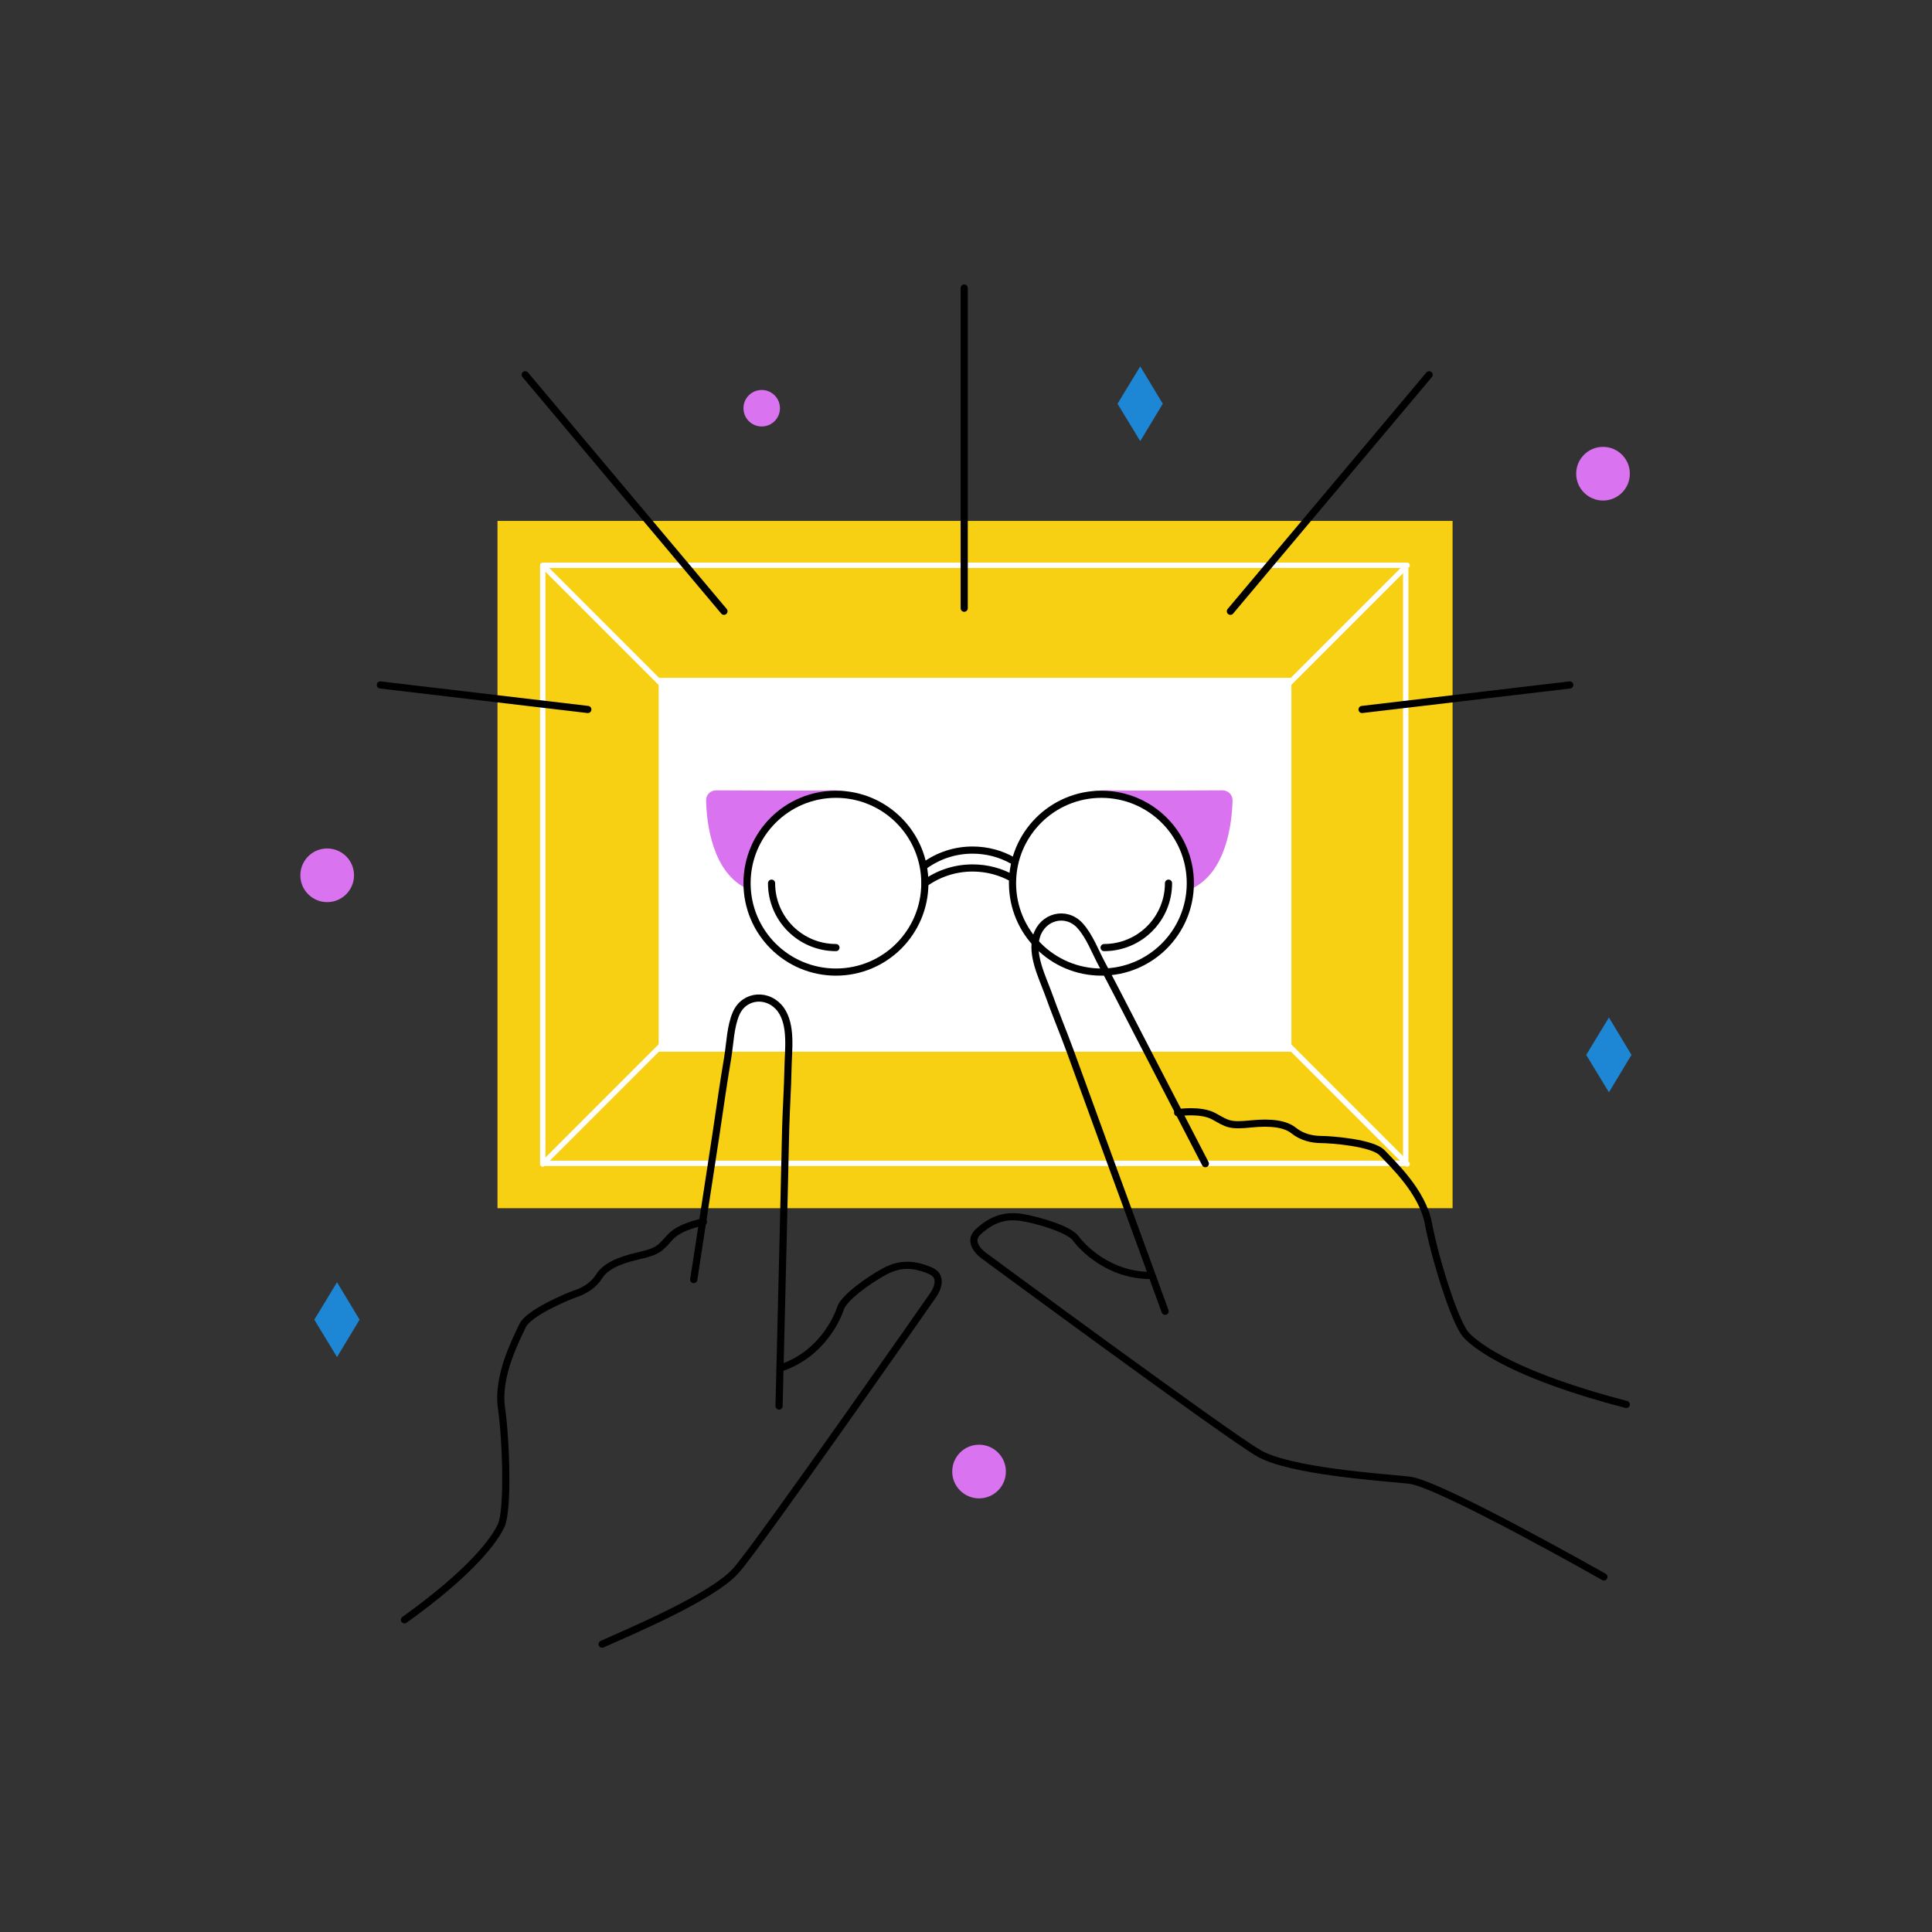 <?xml version="1.0" encoding="UTF-8"?> <svg xmlns="http://www.w3.org/2000/svg" viewBox="0 0 1080 1080"><rect x="0" y="0" width="1080" height="1080" fill="#333333" stroke="none"/><switch><g><path fill="#1D87D6" d="M637.4 246.6l-12.7-20.9 12.7-20.9 12.6 20.9zm-449 512l-12.7-20.9 12.7-20.9 12.6 20.9zm711-148l-12.7-20.9 12.7-20.9 12.6 20.9z"></path><path fill="#F7D014" d="M278.1 291.2H812v384.2H278.1z"></path><path fill="#FFF" d="M368.2 378.9h353.7v209H368.2z"></path><path d="M303.4 316h482.4v334.3H303.4zm69 69l-69-69m414.2 69l69-69M372.4 581.7l-69 69m414.2-69l69 69" fill="none" stroke="#FFF" stroke-width="3" stroke-linecap="round" stroke-linejoin="round" stroke-miterlimit="10"></path><path d="M539 340V161m148.8 180.7l111.1-132.2M404.7 341.7L293.6 209.5m467.8 187.1l116.1-13.7m-548.9 13.7l-116-13.7" fill="none" stroke="#000" stroke-width="4" stroke-linecap="round" stroke-linejoin="round" stroke-miterlimit="10"></path><path fill="#D973EF" d="M482 447.6s-2.5-6.2-17.9-5.8c-12.3.3-49.6.1-63.8 0-3.2 0-5.7 2.6-5.6 5.7.3 12.3 3.3 40.5 23.3 49.5l64-49.4zm119.7 0s2.5-6.2 17.9-5.8c12.3.3 49.6.1 63.8 0 3.2 0 5.7 2.6 5.6 5.7-.3 12.3-3.3 40.5-23.3 49.5l-64-49.4z"></path><g stroke="#000" stroke-width="4" stroke-linecap="round" stroke-linejoin="round" stroke-miterlimit="10"><circle fill="#FFF" cx="467.3" cy="493.7" r="49.7"></circle><circle fill="#FFF" cx="615.7" cy="493.7" r="49.7"></circle><path fill="none" d="M517.1 483.7c7.6-5.4 16.7-8.5 26.6-8.5 8.1 0 15.7 2.1 22.3 5.8m-48.9 12.7c7.6-5.4 16.7-8.5 26.6-8.5 8.1 0 15.7 2.1 22.3 5.8m-98.7 38.7c-19.9 0-36-16.1-36-36m185.9 36c19.9 0 36-16.1 36-36"></path></g><g fill="none" stroke="#000" stroke-width="4" stroke-linecap="round" stroke-linejoin="round" stroke-miterlimit="10"><path d="M896.6 881.5s-92.3-52.4-108.9-54.1c-16.6-1.7-66.5-5-84-15S549.8 701.8 549.8 701.8s-10-7-2.8-13.4c7.2-6.5 14.4-9.4 24.4-7.8 10 1.7 26.2 6.7 29.9 11.6 3.7 5 18.3 20.8 42 20.8"></path><path d="M651.3 733c-4.2-11.5-8.4-23.1-12.6-34.6-13.6-37-27.1-74.1-40.6-111.2-3.9-10.6-8.3-21.1-12.1-31.8-3.5-9.5-9.7-21.8-6.6-32 3.3-11 16.4-14.6 24.3-6 5.4 5.9 8.6 14.8 12.4 21.8 6.8 12.7 13.2 25.4 19.8 38.1 10.7 20.8 21.5 41.5 32.2 62.2 1.9 3.7 3.8 7.4 5.7 11"></path><path d="M658.3 622s12.9-2.1 20.4 2.1c7.5 4.2 8.7 5.4 20.4 4.2 11.6-1.2 19.5 0 24.1 3.7 4.6 3.7 10.4 5 15.4 5s28.7 1.7 34.1 7.5c5.4 5.8 22.5 21.6 25.8 39.5 3.3 17.9 14.6 55.3 21.2 62.4 6.7 7.1 28.7 22.9 89.4 38.7"></path></g><g fill="none" stroke="#000" stroke-width="4" stroke-linecap="round" stroke-linejoin="round" stroke-miterlimit="10"><path d="M336.6 919.1c15.2-6.9 61.4-26.1 74.8-41.1 13.3-15.1 110.3-154.1 110.3-154.1s7.2-9.8-1.7-13.6c-8.9-3.8-16.7-4.3-25.6.5-8.9 4.8-22.7 14.7-24.6 20.6-1.9 5.9-10.7 25.6-33.1 33.2"></path><path d="M435.5 786c.3-12.3.6-24.6.9-36.8 1-39.4 1.9-78.9 2.8-118.3.3-11.3 1.1-22.6 1.3-34 .2-10.1 2.2-23.8-4-32.5-6.7-9.3-20.3-8.6-25 2.1-3.2 7.3-3.4 16.8-4.7 24.7-2.4 14.2-4.4 28.3-6.5 42.5-3.5 23.1-7.1 46.2-10.6 69.3-.6 4.1-1.3 8.2-1.9 12.3"></path><path d="M393.2 683.1s-12.9 2.2-18.6 8.5-6.5 7.9-18 10.5-18.5 6.3-21.6 11.3c-3.1 5-8.2 8.1-13 9.7-4.7 1.6-26.6 10.8-29.9 18s-14.3 27.7-11.8 45.7c2.6 18 3.9 57.1-.1 65.9-3.5 7.7-16 25.5-54.1 52.8"></path></g><circle fill="#D973EF" cx="182.9" cy="489.3" r="15"></circle><circle fill="#D973EF" cx="896.1" cy="264.8" r="15"></circle><circle fill="#D973EF" cx="547.3" cy="822.6" r="15"></circle><circle fill="#D973EF" cx="425.8" cy="228.2" r="10.2"></circle></g></switch></svg> 